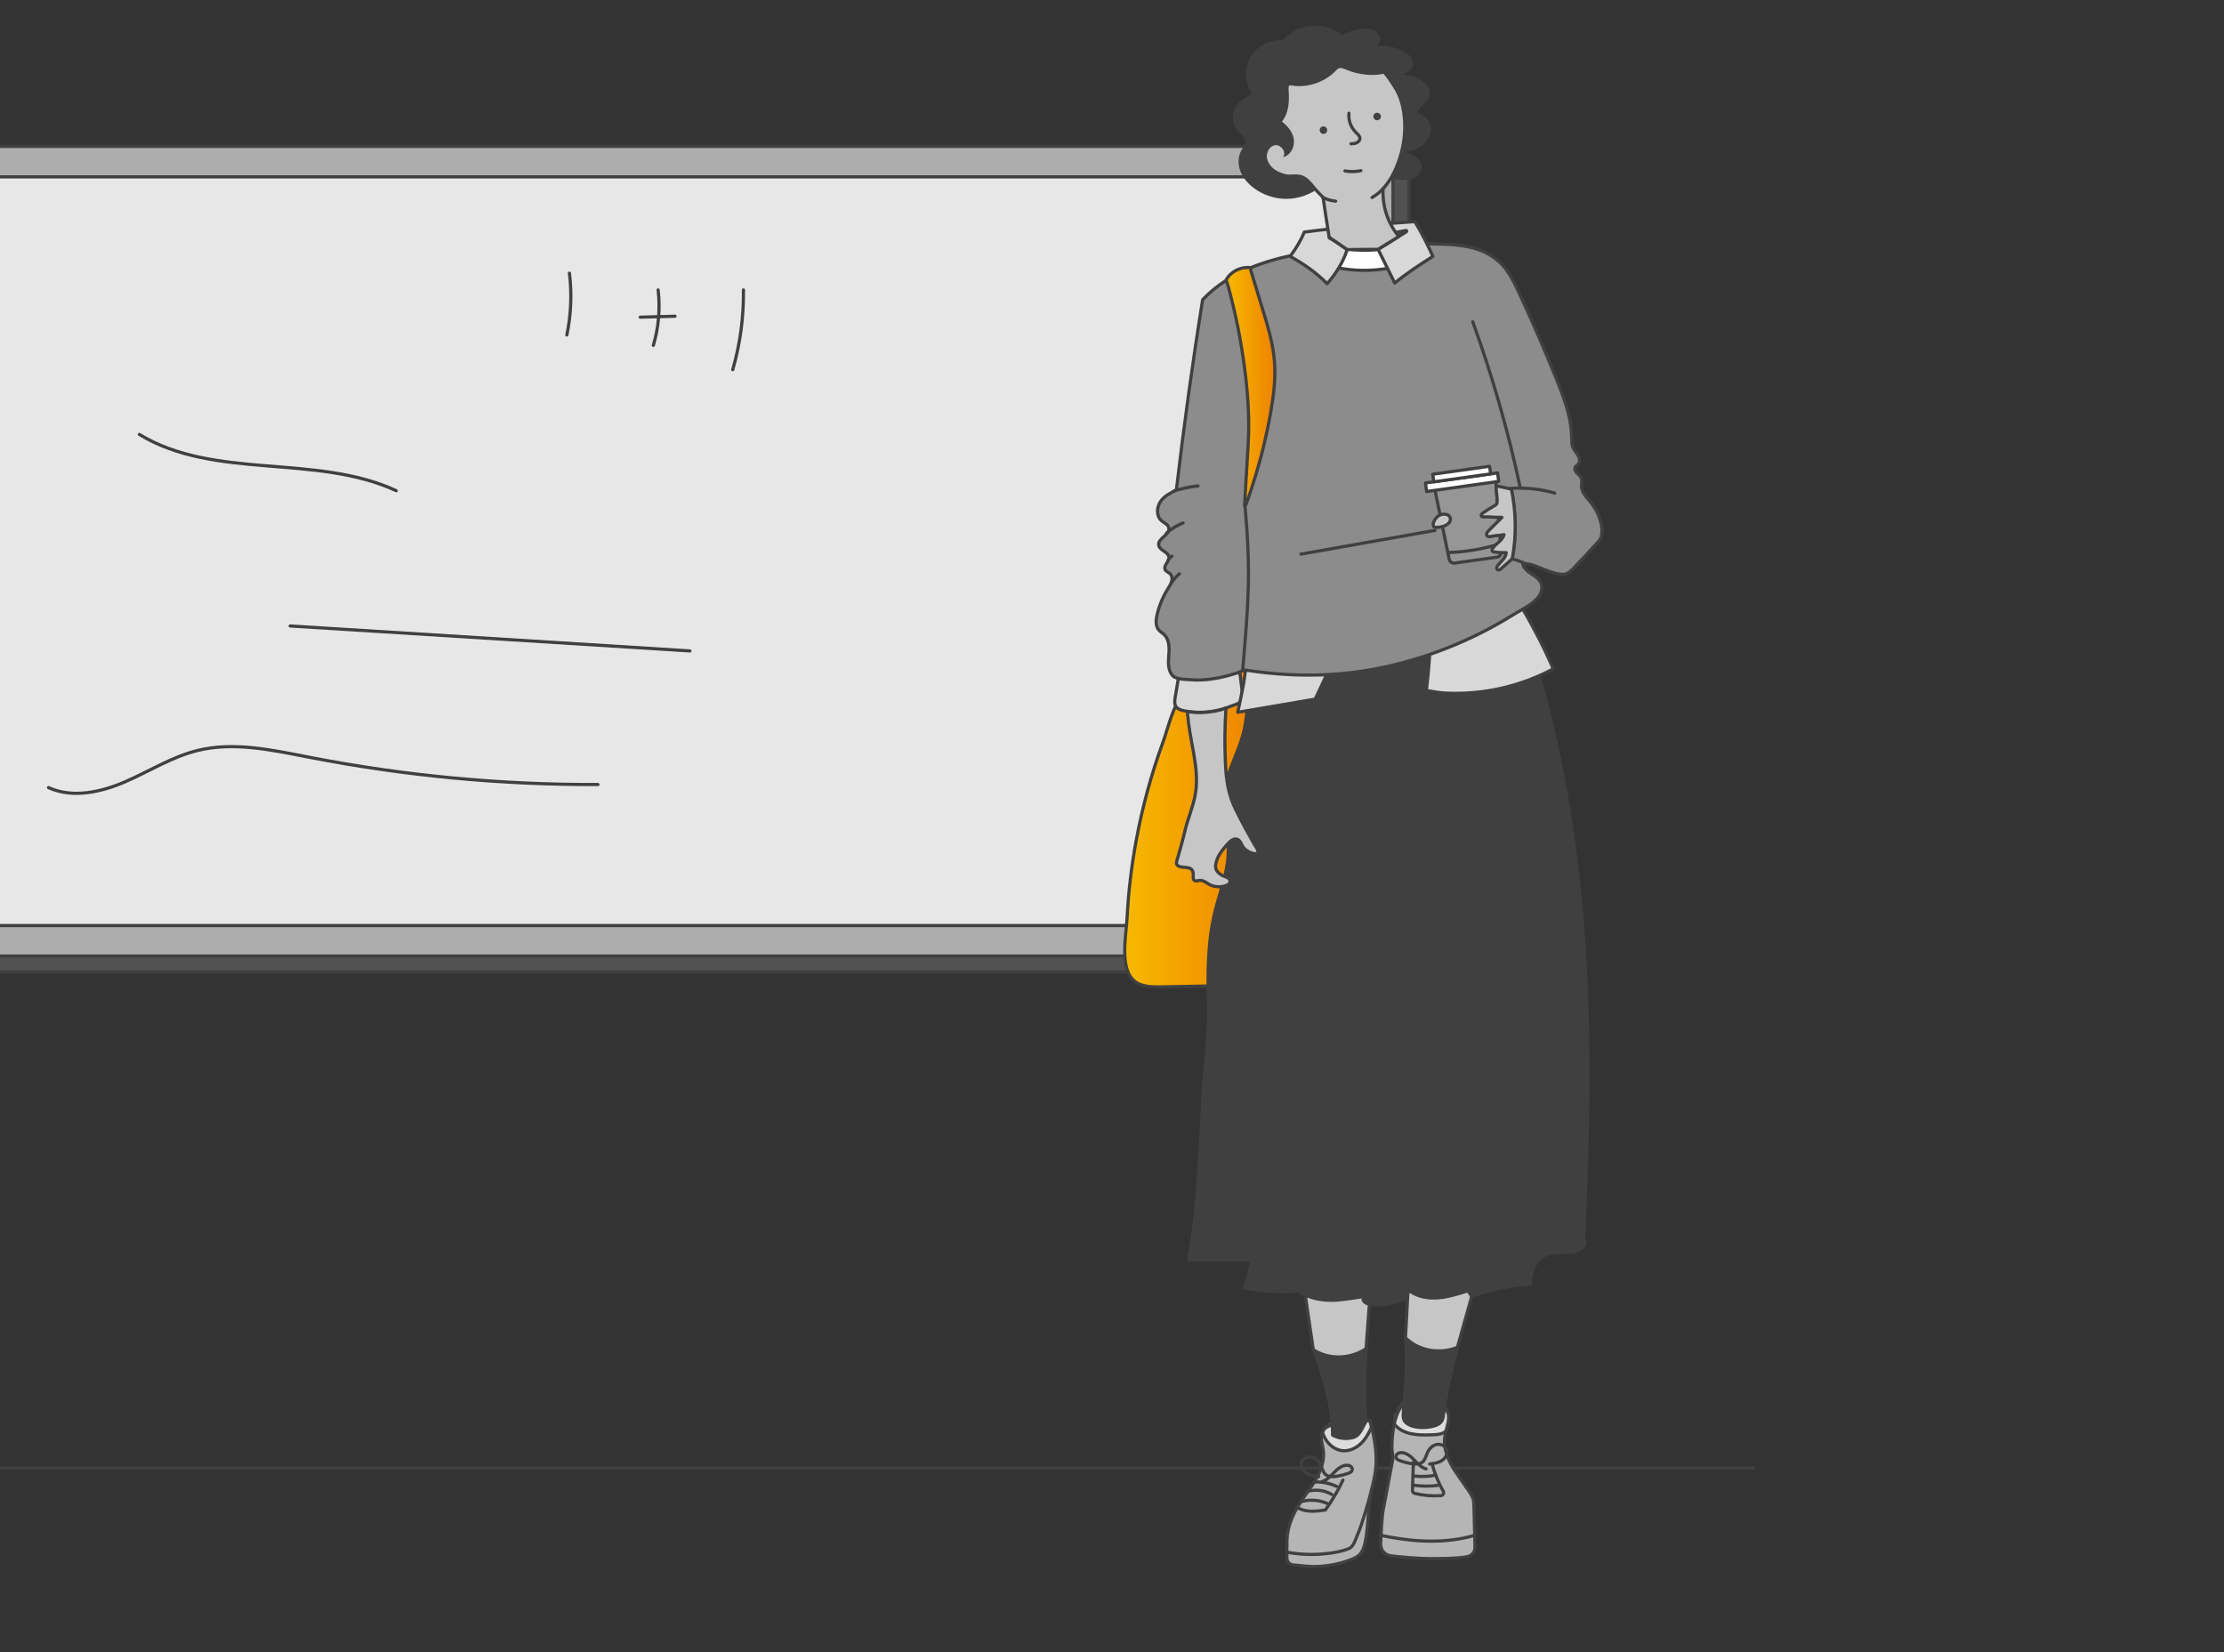 <?xml version="1.0" encoding="UTF-8"?>
<svg xmlns="http://www.w3.org/2000/svg" width="700" height="520" viewBox="0 0 700 520" fill="none">
  <rect x="0" y="0" width="700" height="520" fill="#333333" stroke="none"/>
  <path d="M552 462.072L0 462.072" stroke="#404040" stroke-linecap="round" stroke-linejoin="round"></path>
  <path d="M443.424 305.883H-12.016L-17 300.899L438.44 46.072L443.424 51.057V305.883Z" fill="#515151" stroke="#404040" stroke-linecap="round" stroke-linejoin="round"></path>
  <path d="M438.44 46.072H-17V300.899H438.44V46.072Z" fill="#ADADAD" stroke="#404040" stroke-linecap="round" stroke-linejoin="round"></path>
  <path d="M428.936 55.667H-7.497V291.312H428.936V55.667Z" fill="#E7E7E7" stroke="#404040" stroke-linecap="round" stroke-linejoin="round"></path>
  <path d="M15.274 247.898C22.809 251.313 31.706 249.377 39.307 246.096C46.908 242.814 54.019 238.245 62.052 236.243C73.583 233.369 85.67 236.077 97.334 238.345C127.248 244.16 157.736 247.043 188.207 246.926" stroke="#404040" stroke-linecap="round" stroke-linejoin="round"></path>
  <path d="M91.336 197.016C133.271 199.632 175.206 202.249 217.142 204.874" stroke="#404040" stroke-linecap="round" stroke-linejoin="round"></path>
  <path d="M43.868 136.738C67.635 151.168 99.477 142.744 124.698 154.441" stroke="#404040" stroke-linecap="round" stroke-linejoin="round"></path>
  <path d="M179.227 85.981C180.024 92.452 179.75 99.048 178.413 105.436" stroke="#404040" stroke-linecap="round" stroke-linejoin="round"></path>
  <path d="M207.148 91.256C207.829 97.096 207.314 103.069 205.644 108.701" stroke="#404040" stroke-linecap="round" stroke-linejoin="round"></path>
  <path d="M201.515 99.829C205.162 99.73 208.809 99.63 212.456 99.53" stroke="#404040" stroke-linecap="round" stroke-linejoin="round"></path>
  <path d="M233.997 91.247C234.113 99.721 232.975 108.211 230.633 116.352" stroke="#404040" stroke-linecap="round" stroke-linejoin="round"></path>
  <path d="M419.668 448.215C419.129 448.436 418.589 448.679 418.072 448.937C417.502 449.226 417.152 449.378 416.765 449.918C416.377 450.458 416.103 451.043 415.974 451.682C415.662 453.225 416.263 454.783 416.491 456.341C416.932 459.382 415.921 462.476 414.439 465.166C412.956 467.857 410.995 470.259 409.323 472.836C407.004 476.401 405.203 480.445 405.074 484.694C405.028 486.23 405.036 488.708 405.051 490.418C405.058 491.513 405.887 492.433 406.982 492.547C409.072 492.775 412.318 493.094 413.694 493.071C417.578 493.026 421.447 492.296 425.081 490.935C426.099 490.555 427.125 490.107 427.893 489.347C428.919 488.328 429.368 486.868 429.672 485.455C430.683 480.727 430.478 475.816 431.299 471.05C431.785 468.207 432.636 465.425 432.963 462.552C433.29 459.686 433.138 456.782 432.697 453.939C432.477 452.503 432.18 451.081 431.823 449.667C431.648 448.975 431.542 448.565 431.337 447.881C431.253 447.6 431.238 447.364 430.987 447.235C430.736 447.106 430.242 447.121 429.953 447.09C427.277 446.779 424.465 446.725 421.873 447.44C421.128 447.645 420.39 447.896 419.676 448.185L419.668 448.215Z" fill="#B5B5B5"></path>
  <mask id="mask0_682_52338" style="mask-type:luminance" maskUnits="userSpaceOnUse" x="405" y="446" width="29" height="48">
    <path d="M419.668 448.215C419.129 448.436 418.589 448.679 418.072 448.937C417.502 449.226 417.152 449.378 416.765 449.918C416.377 450.458 416.103 451.043 415.974 451.682C415.662 453.225 416.263 454.783 416.491 456.341C416.932 459.382 415.921 462.476 414.439 465.166C412.956 467.857 410.995 470.259 409.323 472.836C407.004 476.401 405.203 480.445 405.074 484.694C405.028 486.23 405.036 488.708 405.051 490.418C405.058 491.513 405.887 492.433 406.982 492.547C409.072 492.775 412.318 493.094 413.694 493.071C417.578 493.026 421.447 492.296 425.081 490.935C426.099 490.555 427.125 490.107 427.893 489.347C428.919 488.328 429.368 486.868 429.672 485.455C430.683 480.727 430.478 475.816 431.299 471.05C431.785 468.207 432.636 465.425 432.963 462.552C433.29 459.686 433.138 456.782 432.697 453.939C432.477 452.503 432.18 451.081 431.823 449.667C431.648 448.975 431.542 448.565 431.337 447.881C431.253 447.6 431.238 447.364 430.987 447.235C430.736 447.106 430.242 447.121 429.953 447.09C427.277 446.779 424.465 446.725 421.873 447.44C421.128 447.645 420.39 447.896 419.676 448.185L419.668 448.215Z" fill="white"></path>
  </mask>
  <g mask="url(#mask0_682_52338)">
    <path d="M430.181 452.062C430.561 451.454 430.903 450.823 431.215 450.177C431.762 449.021 432.226 447.797 432.408 446.52C432.484 445.988 432.614 445.38 432.332 444.924C432.028 444.422 431.496 443.959 431.01 443.639C429.869 442.902 428.44 442.818 427.087 442.803C424.89 442.78 422.633 442.91 420.634 443.829C419.463 444.369 418.422 445.167 417.51 446.072C417.053 446.528 416.666 447.03 416.232 447.501C415.754 448.018 415.738 448.535 415.868 449.234C416.179 450.99 416.856 452.708 418.004 454.068C419.151 455.429 420.793 456.425 422.564 456.6C424.472 456.782 426.388 456.007 427.855 454.783C428.775 454.015 429.535 453.08 430.181 452.062Z" fill="#DDDDDD" stroke="#404040" stroke-linecap="round" stroke-linejoin="round"></path>
  </g>
  <path d="M419.668 448.215C419.129 448.436 418.589 448.679 418.072 448.937C417.502 449.226 417.152 449.378 416.765 449.918C416.377 450.458 416.103 451.043 415.974 451.682C415.662 453.225 416.263 454.783 416.491 456.341C416.932 459.382 415.921 462.476 414.439 465.166C412.956 467.857 410.995 470.259 409.323 472.836C407.004 476.401 405.203 480.445 405.074 484.694C405.028 486.23 405.036 488.708 405.051 490.418C405.058 491.513 405.887 492.433 406.982 492.547C409.072 492.775 412.318 493.094 413.694 493.071C417.578 493.026 421.447 492.296 425.081 490.935C426.099 490.555 427.125 490.107 427.893 489.347C428.919 488.328 429.368 486.868 429.672 485.455C430.683 480.727 430.478 475.816 431.299 471.05C431.785 468.207 432.636 465.425 432.963 462.552C433.29 459.686 433.138 456.782 432.697 453.939C432.477 452.503 432.18 451.081 431.823 449.667C431.648 448.975 431.542 448.565 431.337 447.881C431.253 447.6 431.238 447.364 430.987 447.235C430.736 447.106 430.242 447.121 429.953 447.09C427.277 446.779 424.465 446.725 421.873 447.44C421.128 447.645 420.39 447.896 419.676 448.185L419.668 448.215Z" stroke="#404040" stroke-linecap="round" stroke-linejoin="round"></path>
  <path d="M404.929 488.526C409.604 489.4 414.423 489.483 419.121 488.784C420.938 488.518 422.747 488.13 424.465 487.461C426.054 486.838 426.578 484.672 427.232 483.174C428.767 479.655 430.903 472.251 431.8 468.526" stroke="#404040" stroke-linecap="round" stroke-linejoin="round"></path>
  <path d="M408.084 474.273C409.293 475.17 410.889 475.572 412.47 475.641C414.051 475.709 415.617 475.489 417.175 475.261C419.296 472.235 421.143 469.18 422.702 465.835" stroke="#404040" stroke-linecap="round" stroke-linejoin="round"></path>
  <path d="M415.047 464.764C413.694 464.589 412.295 464.399 411.155 463.662C410.015 462.924 409.216 461.457 409.688 460.18C410.144 458.941 411.687 458.325 412.964 458.652C414.241 458.979 415.237 460.051 415.761 461.26C416.194 462.24 416.407 463.388 417.221 464.095C418.148 464.901 419.532 464.855 420.74 464.657C421.964 464.452 423.165 464.148 424.328 463.738C424.852 463.555 425.423 463.289 425.59 462.765C425.734 462.324 425.506 461.814 425.134 461.533C424.761 461.252 424.275 461.161 423.811 461.183C422.245 461.244 420.945 462.377 419.858 463.509C418.771 464.642 417.654 465.889 416.141 466.292" stroke="#404040" stroke-linecap="round" stroke-linejoin="round"></path>
  <path d="M413.64 466.451C416.058 466.352 418.49 466.831 420.694 467.827" stroke="#404040" stroke-linecap="round" stroke-linejoin="round"></path>
  <path d="M411.177 469.522C413.807 468.656 416.81 468.975 419.197 470.374" stroke="#404040" stroke-linecap="round" stroke-linejoin="round"></path>
  <path d="M409.505 472.646C412.257 471.848 415.298 472.083 417.897 473.284" stroke="#404040" stroke-linecap="round" stroke-linejoin="round"></path>
  <path d="M461.902 468.693C462.495 469.605 463.346 470.692 463.658 471.741C463.931 472.684 463.901 473.908 463.939 474.888C464 476.523 464.167 483.311 464.251 486.944C464.281 488.32 463.376 489.567 462.046 489.901C460.61 490.258 457.63 490.57 450.538 490.57C446.182 490.57 441.044 490.068 437.767 489.688C435.89 489.468 434.499 487.841 434.567 485.948C434.689 482.528 434.947 477.389 435.373 475.124L438.353 459.45C438.413 459.131 438.451 458.811 438.421 458.492C438.345 457.686 438.132 456.896 438.109 456.067C438.056 453.985 438.223 451.894 438.543 449.834C438.961 447.12 439.63 444.589 441.279 442.339C442.001 441.351 442.989 440.507 444.168 440.18C445.163 439.907 446.22 440.006 447.239 440.165C448.873 440.416 450.477 440.819 452.035 441.381C452.202 441.442 452.362 441.503 452.529 441.564C453.434 441.913 454.331 442.354 454.962 443.084C455.752 444.004 456.018 445.288 455.942 446.505C455.821 448.443 455.023 450.298 454.741 452.221C454.3 455.262 455.311 458.355 456.794 461.046C458.276 463.737 460.237 466.139 461.909 468.716L461.902 468.693Z" fill="#B5B5B5"></path>
  <mask id="mask1_682_52338" style="mask-type:luminance" maskUnits="userSpaceOnUse" x="434" y="440" width="31" height="51">
    <path d="M461.902 468.693C462.495 469.605 463.346 470.692 463.658 471.741C463.931 472.684 463.901 473.908 463.939 474.888C464 476.523 464.167 483.311 464.251 486.944C464.281 488.32 463.376 489.567 462.046 489.901C460.61 490.258 457.63 490.57 450.538 490.57C446.182 490.57 441.044 490.068 437.767 489.688C435.89 489.468 434.499 487.841 434.567 485.948C434.689 482.528 434.947 477.389 435.373 475.124L438.353 459.45C438.413 459.131 438.451 458.811 438.421 458.492C438.345 457.686 438.132 456.896 438.109 456.067C438.056 453.985 438.223 451.894 438.543 449.834C438.961 447.12 439.63 444.589 441.279 442.339C442.001 441.351 442.989 440.507 444.168 440.18C445.163 439.907 446.22 440.006 447.239 440.165C448.873 440.416 450.477 440.819 452.035 441.381C452.202 441.442 452.362 441.503 452.529 441.564C453.434 441.913 454.331 442.354 454.962 443.084C455.752 444.004 456.018 445.288 455.942 446.505C455.821 448.443 455.023 450.298 454.741 452.221C454.3 455.262 455.311 458.355 456.794 461.046C458.276 463.737 460.237 466.139 461.909 468.716L461.902 468.693Z" fill="white"></path>
  </mask>
  <g mask="url(#mask1_682_52338)">
    <path d="M440.382 449.682C439.622 449.135 438.968 448.436 438.451 447.554C437.501 445.927 437.38 443.958 438.132 442.218C439.242 439.641 441.325 438.721 443.833 438.652C446.106 438.592 448.493 438.713 450.591 439.755C451.967 440.431 452.955 441.465 454.012 442.567C455.068 443.669 456.064 444.642 456.36 446.315C456.634 447.865 456.132 449.599 454.969 450.541C453.958 451.362 452.628 451.514 451.366 451.575C448.006 451.735 443.408 451.879 440.382 449.682Z" fill="#DDDDDD" stroke="#404040" stroke-linecap="round" stroke-linejoin="round"></path>
  </g>
  <path d="M461.902 468.693C462.495 469.605 463.346 470.692 463.658 471.741C463.931 472.684 463.901 473.908 463.939 474.888C464 476.523 464.167 483.311 464.251 486.944C464.281 488.32 463.376 489.567 462.046 489.901C460.61 490.258 457.63 490.57 450.538 490.57C446.182 490.57 441.044 490.068 437.767 489.688C435.89 489.468 434.499 487.841 434.567 485.948C434.689 482.528 434.947 477.389 435.373 475.124L438.353 459.45C438.413 459.131 438.451 458.811 438.421 458.492C438.345 457.686 438.132 456.896 438.109 456.067C438.056 453.985 438.223 451.894 438.543 449.834C438.961 447.12 439.63 444.589 441.279 442.339C442.001 441.351 442.989 440.507 444.168 440.18C445.163 439.907 446.22 440.006 447.239 440.165C448.873 440.416 450.477 440.819 452.035 441.381C452.202 441.442 452.362 441.503 452.529 441.564C453.434 441.913 454.331 442.354 454.962 443.084C455.752 444.004 456.018 445.288 455.942 446.505C455.821 448.443 455.023 450.298 454.741 452.221C454.3 455.262 455.311 458.355 456.794 461.046C458.276 463.737 460.237 466.139 461.909 468.716L461.902 468.693Z" stroke="#404040" stroke-linecap="round" stroke-linejoin="round"></path>
  <path d="M449.953 460.796C451.306 460.621 452.704 460.431 453.845 459.694C454.985 458.956 455.783 457.489 455.312 456.212C454.856 454.973 453.313 454.358 452.035 454.684C450.758 455.011 449.763 456.083 449.238 457.292C448.805 458.272 448.592 459.42 447.779 460.127C446.851 460.933 445.468 460.887 444.259 460.69C443.035 460.484 441.834 460.18 440.671 459.77C440.147 459.587 439.577 459.321 439.41 458.797C439.265 458.356 439.493 457.847 439.866 457.565C440.238 457.284 440.725 457.193 441.188 457.216C442.754 457.277 444.054 458.409 445.141 459.542C446.228 460.674 447.345 461.921 448.858 462.324" stroke="#404040" stroke-linecap="round" stroke-linejoin="round"></path>
  <path d="M413.298 424.705C418.596 426.917 424.829 426.772 430.014 424.31C429.482 432.01 429.345 439.642 429.96 447.334C428.82 449.257 428.083 451.834 425.932 452.435C423.78 453.035 421.394 452.769 419.425 451.713C419.448 442.644 416.688 433.12 413.306 424.705H413.298Z" fill="#404040" stroke="#404040" stroke-linecap="round" stroke-linejoin="round"></path>
  <path d="M413.352 424.788C412.584 419.596 411.824 414.404 411.056 409.212C410.972 408.65 410.927 407.973 411.353 407.601C411.603 407.38 411.953 407.319 412.28 407.274C418.589 406.369 424.967 405.906 431.337 405.883C430.949 412.032 430.371 418.326 429.976 424.476C425.103 427.775 418.239 428.049 413.344 424.795L413.352 424.788Z" fill="#C6C6C6" stroke="#404040" stroke-linecap="round" stroke-linejoin="round"></path>
  <path d="M446.874 423.253C448.143 423.709 449.458 424.036 450.796 424.241C452.134 424.446 453.487 424.514 454.832 424.461C455.509 424.431 456.178 424.37 456.847 424.271C457.181 424.226 457.516 424.165 457.843 424.104C457.949 424.081 458.77 423.975 458.793 423.891C457.326 429.205 456.056 434.579 455.121 440.014C454.886 441.39 454.665 442.773 454.475 444.157C454.316 445.32 454.361 446.597 453.586 447.554C452.339 449.09 449.002 449.341 447.132 449.28C445.521 449.227 442.997 448.695 442.039 447.22C441.348 446.156 441.773 444.02 441.834 442.834C442.017 439.664 442.412 436.517 442.549 433.34C442.685 430.185 442.701 427.023 442.602 423.868C442.579 423.184 442.366 421.063 442.366 421.063C442.366 421.063 443.012 421.436 443.362 421.611C443.742 421.808 444.122 422.014 444.51 422.211C445.278 422.607 446.06 422.971 446.866 423.26L446.874 423.253Z" fill="#404040" stroke="#404040" stroke-linecap="round" stroke-linejoin="round"></path>
  <path d="M442.374 421.056C442.655 415.818 442.928 410.573 443.21 405.336C443.24 404.766 443.324 404.097 443.818 403.816C444.107 403.648 444.456 403.663 444.791 403.679C451.153 404.044 457.493 404.849 463.749 406.088C462.145 412.033 460.336 418.099 458.732 424.043C453.304 426.316 446.524 425.221 442.366 421.056H442.374Z" fill="#C6C6C6" stroke="#404040" stroke-linecap="round" stroke-linejoin="round"></path>
  <path d="M434.826 483.266C435.548 483.425 436.27 483.57 437 483.707C445.901 485.387 455.372 485.827 464.129 483.235" stroke="#404040" stroke-linecap="round" stroke-linejoin="round"></path>
  <path d="M444.852 460.264C444.753 463.221 444.677 466.147 444.578 469.104C444.563 469.545 444.852 469.94 445.285 470.047C447.976 470.7 450.758 470.936 453.517 470.746C454.202 470.7 454.612 469.948 454.27 469.355C452.704 466.656 451.572 463.722 450.72 460.712" stroke="#404040" stroke-linecap="round" stroke-linejoin="round"></path>
  <path d="M444.685 467.432C447.315 467.827 449.99 467.857 452.628 467.508" stroke="#404040" stroke-linecap="round" stroke-linejoin="round"></path>
  <path d="M444.799 464.535C447.163 464.84 449.573 464.763 451.906 464.3" stroke="#404040" stroke-linecap="round" stroke-linejoin="round"></path>
  <path d="M357.633 264.406C356.143 272.501 355.17 280.695 354.745 288.92C354.441 294.75 351.803 307.004 358.72 309.778C360.978 310.683 363.486 310.653 365.926 310.607C376.325 310.409 386.724 310.212 397.123 310.014C394.926 301.949 393.542 293.671 392.995 285.332C392.387 276.036 392.813 266.709 393.238 257.405C393.816 244.9 394.386 232.396 394.964 219.884C395.063 217.794 395.154 215.658 394.569 213.651C393.983 211.644 392.6 209.744 390.601 209.12C387.446 208.132 384.307 210.512 381.927 212.807C380.544 214.137 379.039 215.642 377.26 216.433C375.041 217.421 373.832 216.851 372.281 218.584C369.203 222.028 367.599 229.34 366.025 233.65C362.377 243.646 359.572 253.946 357.641 264.413L357.633 264.406Z" fill="url(#paint0_linear_682_52338)" stroke="#404040" stroke-linecap="round" stroke-linejoin="round"></path>
  <path d="M371.202 211.629L369.894 219.421C369.727 220.432 369.575 221.549 370.145 222.4C370.692 223.221 371.741 223.533 372.714 223.723C375.975 224.369 379.358 224.346 382.619 223.708C384.276 223.381 385.903 222.894 387.461 222.248C388.791 221.701 390.372 221.557 390.867 219.976C391.148 219.071 391.034 218.098 390.92 217.155C390.623 214.791 390.327 212.42 390.038 210.056C384.025 211.986 377.488 212.298 371.209 211.629H371.202Z" fill="#D8D8D8" stroke="#404040" stroke-linecap="round" stroke-linejoin="round"></path>
  <path d="M393.481 397.019H373.566C376.599 380.099 377.207 363.109 378.058 345.991C378.545 336.238 380.164 326.227 379.875 316.513C379.571 306.471 379.563 296.278 382.011 286.472C383.455 280.672 385.758 275.017 386.055 269.05C386.397 262.307 384.162 255.572 384.991 248.875C385.743 242.809 388.883 237.428 390.593 231.628C392.387 225.516 392.174 218.531 392.706 212.191C392.828 210.724 392.972 209.196 393.778 207.965C395.024 206.041 397.48 205.372 399.715 204.894C423.712 199.694 444.38 195.232 468.903 194.031C471.822 193.887 475.402 189.516 478.29 189.919C482.144 201.785 487.602 221.601 490.278 233.787C494.443 252.783 497.134 272.083 498.632 291.474C500.122 310.705 500.464 330.013 500.205 349.298C500.091 357.621 499.871 365.937 499.582 374.253C499.438 378.411 499.278 382.569 499.103 386.735C499.065 387.692 498.913 388.711 498.989 389.669C499.035 390.231 499.346 390.885 499.263 391.448C499.019 393.067 497.013 394.093 495.591 394.427C493.797 394.853 489.966 394.617 488.157 394.975C483.725 395.864 482.175 400.235 482.167 404.758C475.668 404.856 469.077 406.43 462.936 408.558C462.677 407.867 462.107 407.54 461.849 406.848C458.854 407.791 455.821 408.741 452.689 408.984C449.557 409.227 446.266 408.703 443.681 406.924C443.476 407.722 442.959 408.368 442.754 409.159C439.326 410.588 435.069 411.675 431.397 411.067C430.721 410.953 430.021 410.801 429.451 410.413C428.881 410.025 428.455 409.356 428.539 408.672C425.217 409.144 421.439 409.889 418.087 409.737C414.735 409.585 411.345 408.779 408.578 406.886C402.816 407.296 396.545 406.947 390.897 405.723C392.121 403.169 392.729 399.763 393.466 397.027L393.481 397.019Z" fill="#404040"></path>
  <path d="M389.567 224.194L413.929 220.051C416.225 215.384 418.224 210.701 420.52 206.034C411.474 207.174 401.296 207.364 392.182 207.554C392.136 213.012 390.7 218.85 389.567 224.194Z" fill="#D8D8D8" stroke="#404040" stroke-linecap="round" stroke-linejoin="round"></path>
  <path d="M454.969 218.151C466.683 218.736 478.541 216.068 488.872 210.526C485.664 202.933 481.666 195.696 477.515 188.581C469.336 191.926 459.013 194.708 450.325 196.335C450.272 203.351 449.816 210.359 448.941 217.322C450.492 217.626 453.396 218.082 454.977 218.158L454.969 218.151Z" fill="#D8D8D8" stroke="#404040" stroke-linecap="round" stroke-linejoin="round"></path>
  <path d="M392 210.907C410.471 213.727 427.278 212.884 445.164 207.532C452.408 205.366 459.462 202.561 466.22 199.155C469.633 197.43 472.977 195.552 476.216 193.523C478.914 191.835 483.042 190.034 484.661 187.198C485.277 186.119 485.527 184.781 485.079 183.618C484.562 182.273 483.247 181.437 482.038 180.638C480.83 179.84 479.575 178.86 479.287 177.446C481.818 177.203 484.174 178.578 486.561 179.445C488.256 180.061 490.742 181.049 492.581 180.707C494.231 180.403 495.896 178.1 497.044 176.952C498.465 175.53 499.833 174.056 501.148 172.535C502.053 171.494 503.596 170.262 503.976 168.925C504.911 165.588 502.95 160.989 500.935 158.435C499.59 156.732 497.766 155.09 497.75 152.924C497.743 152.095 498.009 151.221 497.697 150.453C497.431 149.799 496.808 149.381 496.321 148.872C495.835 148.363 495.462 147.58 495.82 146.979C496.025 146.637 496.405 146.455 496.679 146.166C497.386 145.429 497.203 144.19 496.679 143.315C495.561 141.453 494.725 141.134 494.702 138.914C494.679 136.695 494.535 134.574 494.125 132.407C493.273 127.923 491.616 123.635 489.921 119.409C486.204 110.15 482.228 100.998 478.017 91.953C476.504 88.715 474.916 85.415 472.377 82.899C465.437 76.02 455.365 77.061 446.426 76.628C435.312 76.088 423.766 77.434 412.744 79.243C399.905 81.349 387.507 84.906 378.53 94.317C375.314 114.415 372.639 133.996 370.26 154.208C368.359 155.234 366.489 156.063 365.273 157.849C364.057 159.636 363.882 162.334 365.478 163.794C366.33 164.569 367.645 165.025 367.888 166.15C368.359 168.332 364.27 169.464 364.71 171.654C365.045 173.318 367.797 173.706 367.918 175.401C368.017 176.807 366.094 178.039 366.725 179.301C367.029 179.909 367.797 180.114 368.283 180.593C368.906 181.201 369.005 182.189 368.777 183.025C368.549 183.861 368.04 184.591 367.584 185.328C366.018 187.822 364.87 190.581 364.194 193.447C363.806 195.104 363.631 197.042 364.756 198.327C365.235 198.874 365.896 199.231 366.421 199.741C367.835 201.101 368.047 203.275 367.941 205.237C367.835 207.198 367.515 209.227 368.169 211.074C368.473 211.926 369.005 212.846 369.849 213.203C371.499 213.902 373.353 213.819 375.102 213.963C377.04 214.123 379.001 214.009 380.932 213.765C382.863 213.522 384.786 213.112 386.671 212.61C387.591 212.367 388.51 212.093 389.415 211.804C390.031 211.607 391.391 210.824 392.007 210.915L392 210.907Z" fill="#8C8C8C" stroke="#404040" stroke-linecap="round" stroke-linejoin="round"></path>
  <path d="M420.36 84.138C426.023 85.354 431.937 85.415 437.623 84.305C436.802 82.321 435.981 80.337 435.153 78.353C431.276 78.938 427.361 78.855 423.485 78.292C422.557 80.268 421.653 82.374 420.36 84.13V84.138Z" fill="white" stroke="#404040" stroke-linecap="round" stroke-linejoin="round"></path>
  <path d="M433.754 78.475L438.999 89.079C442.853 85.932 446.767 83.348 450.994 80.71C449.337 76.97 447.436 73.223 445.293 69.741C433.769 70.577 421.956 71.528 410.509 73.048C409.361 75.883 407.879 78.202 406.092 80.687C410.357 83.105 414.294 85.78 417.722 89.284C420.505 86.107 422.739 82.572 424.016 78.551C422.261 77.327 420.383 75.952 418.46 74.925C418.239 74.811 418.338 74.484 418.581 74.5C426.631 74.903 434.605 74.188 442.495 72.538C442.746 72.485 442.883 72.812 442.663 72.949C439.713 74.758 436.665 76.719 433.754 78.483V78.475Z" fill="#D8D8D8" stroke="#404040" stroke-linecap="round" stroke-linejoin="round"></path>
  <path d="M391.14 211.013C392.927 189.41 393.786 180.66 391.855 159.08" stroke="#404040" stroke-linecap="round" stroke-linejoin="round"></path>
  <path d="M479.758 177.202C478.526 176.67 477.249 176.237 475.949 175.895C477.356 168.673 477.188 160.889 475.638 153.698C480.29 153.448 484.889 153.896 489.358 155.196" stroke="#404040" stroke-linecap="round" stroke-linejoin="round"></path>
  <path d="M478.465 153.356C474.695 135.675 469.701 118.26 463.544 101.264" stroke="#404040" stroke-linecap="round" stroke-linejoin="round"></path>
  <path d="M451.655 166.94C437.592 169.426 423.53 171.919 409.475 174.405" stroke="#404040" stroke-linecap="round" stroke-linejoin="round"></path>
  <path d="M392.874 139.575C392.79 141.034 392.699 142.494 392.615 143.953C392.509 145.702 392.41 147.45 392.303 149.198C392.197 150.947 392.098 152.695 391.992 154.443C391.939 155.317 391.885 156.192 391.84 157.066L391.764 158.381C391.749 158.601 391.726 158.822 391.726 159.034C391.726 159.308 391.908 159.164 392.007 159.034C392.121 158.89 392.235 158.715 392.296 158.54C392.349 158.388 392.372 158.221 392.433 158.061C392.577 157.666 392.714 157.263 392.858 156.868C393.14 156.07 393.413 155.272 393.679 154.474C394.211 152.877 394.728 151.266 395.215 149.654C395.701 148.043 396.165 146.424 396.606 144.789C397.047 143.155 397.465 141.528 397.853 139.894C398.24 138.26 398.613 136.61 398.955 134.968C399.297 133.326 399.616 131.685 399.905 130.035C400.87 124.615 401.57 119.104 401.121 113.624C400.657 107.9 398.947 102.343 397.252 96.832C395.975 92.674 395.101 89.694 393.824 85.536C393.733 85.24 393.641 84.449 393.39 84.259C393.155 84.085 392.425 84.206 392.151 84.221C391.338 84.275 390.54 84.465 389.787 84.761C388.244 85.377 386.891 86.471 386.032 87.9C385.827 88.243 386.314 89.162 386.435 89.596C386.747 90.728 387.051 91.868 387.34 93.009C387.902 95.198 388.427 97.395 388.906 99.607C389.871 104.015 390.684 108.462 391.33 112.932C392.608 121.765 393.39 130.666 392.866 139.567L392.874 139.575Z" fill="url(#paint1_linear_682_52338)" stroke="#404040" stroke-linecap="round" stroke-linejoin="round"></path>
  <path d="M369.408 154.565C371.894 153.759 374.463 153.212 377.063 152.938" stroke="#404040" stroke-linecap="round" stroke-linejoin="round"></path>
  <path d="M367.112 167.868C368.64 166.469 370.427 165.352 372.357 164.592" stroke="#404040" stroke-linecap="round" stroke-linejoin="round"></path>
  <path d="M367.69 176.29C367.964 175.773 368.389 175.339 368.891 175.043" stroke="#404040" stroke-linecap="round" stroke-linejoin="round"></path>
  <path d="M368.542 183.785C369.241 182.584 370.153 181.504 371.21 180.6" stroke="#404040" stroke-linecap="round" stroke-linejoin="round"></path>
  <path d="M471.138 175.37L457.85 177.225C457.045 177.339 456.292 176.807 456.125 176.009L451.625 154.109L470.788 151.434L472.46 173.729C472.521 174.542 471.943 175.256 471.138 175.37Z" fill="#969696" stroke="#404040" stroke-linecap="round" stroke-linejoin="round"></path>
  <path d="M455.691 173.91C461.301 173.758 466.896 172.808 472.24 171.098" stroke="#404040" stroke-linecap="round" stroke-linejoin="round"></path>
  <path d="M471.354 148.841L448.664 152.014L449.039 154.694L471.729 151.521L471.354 148.841Z" fill="white" stroke="#404040" stroke-linecap="round" stroke-linejoin="round"></path>
  <path d="M468.841 146.763L450.954 149.264L451.288 151.65L469.175 149.149L468.841 146.763Z" fill="white" stroke="#404040" stroke-linecap="round" stroke-linejoin="round"></path>
  <path d="M454.544 161.832C453.806 161.832 453.031 162.098 452.537 162.516C451.921 163.041 451.442 163.717 451.191 164.485C451.047 164.926 451.001 165.496 451.359 165.792C451.609 166.005 451.974 166.005 452.309 165.983C453.593 165.884 455.015 165.64 455.957 164.683C456.36 164.272 456.619 163.672 456.482 163.109C456.246 162.189 455.425 161.825 454.551 161.832H454.544Z" fill="#C6C6C6" stroke="#404040" stroke-linecap="round" stroke-linejoin="round"></path>
  <path d="M470.932 152.916C471.753 153.091 472.574 153.266 473.395 153.441C473.775 153.524 474.155 153.615 474.543 153.699C474.855 153.767 475.166 153.783 475.455 153.95C475.85 154.178 475.828 154.611 475.911 155.029C475.995 155.485 476.078 155.941 476.155 156.397C476.307 157.317 476.436 158.237 476.542 159.164C476.755 161.027 476.877 162.897 476.907 164.774C476.968 168.499 476.671 172.239 475.957 175.895C474.938 176.868 473.684 177.856 472.665 178.829C472.453 179.034 472.232 179.24 471.951 179.339C471.67 179.437 471.32 179.377 471.16 179.133C470.963 178.829 471.13 178.426 471.335 178.13C471.814 177.423 472.453 176.853 473.008 176.199C473.562 175.545 474.034 174.778 474.079 173.934C472.825 173.972 471.419 173.919 470.18 173.706C470.013 173.675 469.83 173.645 469.716 173.516C469.496 173.28 469.625 172.9 469.8 172.634C470.309 171.828 471.084 171.228 471.784 170.582C472.483 169.936 473.167 169.191 473.388 168.263C472.164 168.545 470.75 168.522 469.526 168.803C469.245 168.871 468.956 168.932 468.667 168.902C468.378 168.871 468.089 168.727 467.96 168.469C467.717 167.982 468.135 167.442 468.515 167.062C469.921 165.656 471.335 164.25 472.741 162.836C470.78 162.881 468.857 162.646 466.896 162.684C466.698 162.684 466.486 162.684 466.341 162.555C466.174 162.403 466.174 162.121 466.28 161.916C466.387 161.711 466.584 161.574 466.774 161.445C467.945 160.631 469.161 159.856 470.408 159.157C471.13 158.754 471.168 158.587 471.214 157.728C471.297 156.147 470.811 154.558 470.932 152.924V152.916Z" fill="#C6C6C6" stroke="#404040" stroke-linecap="round" stroke-linejoin="round"></path>
  <path d="M385.88 222.841C385.766 222.886 385.644 222.932 385.53 222.977C383.584 223.738 381.555 223.996 379.472 224.194C378.438 224.292 377.389 224.315 376.355 224.254C375.831 224.224 375.314 224.178 374.797 224.11C374.318 224.049 373.915 223.844 373.801 224.452C373.725 224.855 373.87 225.395 373.908 225.805C373.953 226.337 374.007 226.862 374.067 227.394C374.197 228.458 374.356 229.515 374.531 230.564C374.888 232.684 375.306 234.79 375.679 236.903C376.409 241.069 376.956 245.333 376.302 249.544C375.649 253.71 373.855 257.617 372.904 261.722C372.19 264.816 371.316 267.841 370.419 270.889C370.297 271.315 370.183 271.817 370.442 272.174C371.643 273.793 375.413 271.923 375.573 275.009C375.611 275.807 375.352 276.871 376.082 277.206C376.469 277.381 376.918 277.206 377.336 277.13C378.917 276.849 379.989 278.232 381.372 278.719C382.756 279.205 384.451 279.251 385.895 278.719C386.473 278.506 387.089 278.118 387.149 277.502C387.203 277.001 386.838 276.537 386.405 276.271C385.971 276.005 385.47 275.883 385.006 275.693C384.147 275.328 383.303 274.659 382.855 273.823C382.368 272.919 382.672 271.619 382.999 270.684C383.668 268.776 385.021 267.195 386.344 265.667C387.18 264.702 388.442 263.637 389.582 264.215C390.57 264.717 390.844 266.222 391.604 267.012C392.493 267.94 393.71 268.563 394.994 268.692C395.321 268.723 395.709 268.692 395.883 268.419C396.074 268.122 395.899 267.735 395.731 267.423C395.731 267.043 395.093 266.283 394.903 265.941C394.576 265.355 394.249 264.778 393.922 264.192C393.291 263.067 392.668 261.95 392.037 260.825C390.973 258.917 390.053 256.994 389.057 255.055C386.534 250.145 385.91 245.326 385.682 239.891C385.439 234.129 385.485 228.587 385.872 222.833L385.88 222.841Z" fill="#C6C6C6" stroke="#404040" stroke-linecap="round" stroke-linejoin="round"></path>
  <path d="M424.024 78.551L433.754 78.475L440.283 74.416C436.764 70.235 435.046 64.846 435.327 59.388C438.983 55.321 441.051 49.658 441.842 44.246C442.586 39.123 442.085 32.54 439.386 28.017C436.536 23.236 432.864 18.941 428.585 15.383C427.391 14.395 426.107 13.438 424.594 13.08C422.891 12.677 421.105 13.08 419.463 13.681C416.058 14.95 413.055 17.086 410.106 19.192C407.757 20.872 405.355 22.605 403.819 25.045C402.018 27.895 401.615 31.377 400.733 34.63C400.034 37.207 399.015 39.693 398.361 42.285C397.715 44.877 397.457 47.659 398.285 50.198C399.114 52.737 401.212 54.987 403.857 55.397C405.788 55.701 407.84 55.032 409.688 55.671C411.223 56.203 412.318 57.533 413.336 58.803C414.393 60.133 416.43 62.102 416.43 62.102C416.43 62.102 417.684 70.661 418.346 74.667L424.016 78.536L424.024 78.551Z" fill="#C6C6C6" stroke="#404040" stroke-linecap="round" stroke-linejoin="round"></path>
  <path d="M416.286 62.109C417.555 62.771 418.962 63.181 420.383 63.31" stroke="#404040" stroke-linecap="round" stroke-linejoin="round"></path>
  <path d="M435.495 59.175C434.469 60.368 433.23 61.387 431.854 62.162" stroke="#404040" stroke-linecap="round" stroke-linejoin="round"></path>
  <path d="M423.317 53.8C424.974 54.105 426.692 54.074 428.334 53.717" stroke="#404040" stroke-linecap="round" stroke-linejoin="round"></path>
  <path d="M433.45 37.853C434.105 37.853 434.636 37.322 434.636 36.667C434.636 36.012 434.105 35.481 433.45 35.481C432.795 35.481 432.264 36.012 432.264 36.667C432.264 37.322 432.795 37.853 433.45 37.853Z" fill="#404040"></path>
  <path d="M416.552 42.148C417.207 42.148 417.738 41.617 417.738 40.962C417.738 40.307 417.207 39.776 416.552 39.776C415.897 39.776 415.366 40.307 415.366 40.962C415.366 41.617 415.897 42.148 416.552 42.148Z" fill="#404040"></path>
  <path d="M424.579 35.633C424.351 37.845 425.187 40.141 426.783 41.691C427.338 42.231 428.037 42.801 428.03 43.576C428.022 44.184 427.543 44.701 426.996 44.952C426.449 45.203 425.818 45.226 425.217 45.256" stroke="#404040" stroke-linecap="round" stroke-linejoin="round"></path>
  <path d="M440.96 56.59C440.23 56.552 439.485 56.408 438.756 56.4C438.322 56.4 437.76 56.72 437.768 56.013C437.768 55.8 437.851 55.595 437.935 55.389L438.148 54.873C439.493 51.604 441.036 48.411 441.735 44.945C442.427 41.532 442.366 37.974 441.599 34.584C441.112 32.441 440.36 30.366 439.394 28.389C438.908 27.401 438.368 26.443 437.783 25.508C437.38 24.862 436.817 23.585 436.05 23.327C435.327 23.083 434.134 23.509 433.389 23.555C432.257 23.623 431.116 23.6 429.991 23.494C427.794 23.289 425.628 22.749 423.598 21.882C422.869 21.571 422.033 21.221 421.31 21.54C420.961 21.7 420.695 21.989 420.429 22.27C417.168 25.668 412.318 27.439 407.628 27.059C406.298 26.953 405.477 26.337 405.576 27.979C405.652 29.225 405.72 30.464 405.659 31.711C405.545 34.045 404.998 36.424 403.485 38.263C405.363 39.693 406.967 41.684 407.248 44.025C407.529 46.367 406.108 48.989 403.797 49.445C405.127 47.917 403.059 45.242 401.091 45.743C399.122 46.245 398.255 48.814 398.993 50.699C399.73 52.584 401.6 53.816 403.516 54.492C405.431 55.169 407.468 55.427 409.391 56.081C410.615 56.499 411.824 57.1 412.774 57.997C413.101 58.308 413.945 59.076 413.952 59.563C413.952 60.156 413.238 60.368 412.728 60.634C410.129 61.995 407.172 62.679 404.23 62.573C400.749 62.451 397.32 61.227 394.553 59.122C392.744 57.746 391.186 55.959 390.388 53.824C389.59 51.688 389.628 49.194 390.776 47.225C391.277 46.367 391.999 45.546 391.984 44.557C391.969 43.189 390.616 42.292 389.681 41.289C387.819 39.282 387.484 36.021 388.906 33.68C390.061 31.779 392.106 30.632 394.059 29.567C391.756 26.253 391.543 21.472 393.558 17.968C395.572 14.463 399.7 12.305 403.728 12.631C406.062 10.062 409.3 8.397 412.759 8.116C416.218 7.835 419.767 8.914 422.489 11.073C424.511 9.925 426.639 9.188 428.958 9.051C430.052 8.99 431.17 9.051 432.18 9.469C433.191 9.887 434.073 10.716 434.347 11.773C434.621 12.829 434.157 14.091 433.161 14.547C436.27 14.098 439.318 14.79 442.055 16.326C443.499 17.131 444.936 18.485 444.784 20.126C444.639 21.7 443.111 22.749 441.675 23.403C443.97 23.479 446.152 24.383 447.969 25.782C449.154 26.694 450.211 28.032 450.097 29.529C450.006 30.784 449.116 31.825 448.212 32.714C447.307 33.604 446.327 34.486 445.939 35.687C448.029 35.611 450.006 37.959 450.295 40.035C450.584 42.11 449.519 44.215 447.908 45.553C446.296 46.891 444.206 47.537 442.131 47.803C443.377 48.199 444.958 48.708 445.947 49.559C446.935 50.41 447.634 51.71 447.475 53.01C447.307 54.363 446.236 55.488 444.989 56.035C443.742 56.583 442.328 56.644 440.968 56.583L440.96 56.59Z" fill="#404040"></path>
  <defs>
    <linearGradient id="paint0_linear_682_52338" x1="354" y1="259.758" x2="397.123" y2="259.758" gradientUnits="userSpaceOnUse">
      <stop stop-color="#F7B900"></stop>
      <stop offset="1" stop-color="#EF8200"></stop>
    </linearGradient>
    <linearGradient id="paint1_linear_682_52338" x1="385.982" y1="121.678" x2="401.26" y2="121.678" gradientUnits="userSpaceOnUse">
      <stop stop-color="#F7B900"></stop>
      <stop offset="1" stop-color="#EF8200"></stop>
    </linearGradient>
  </defs>
</svg>
